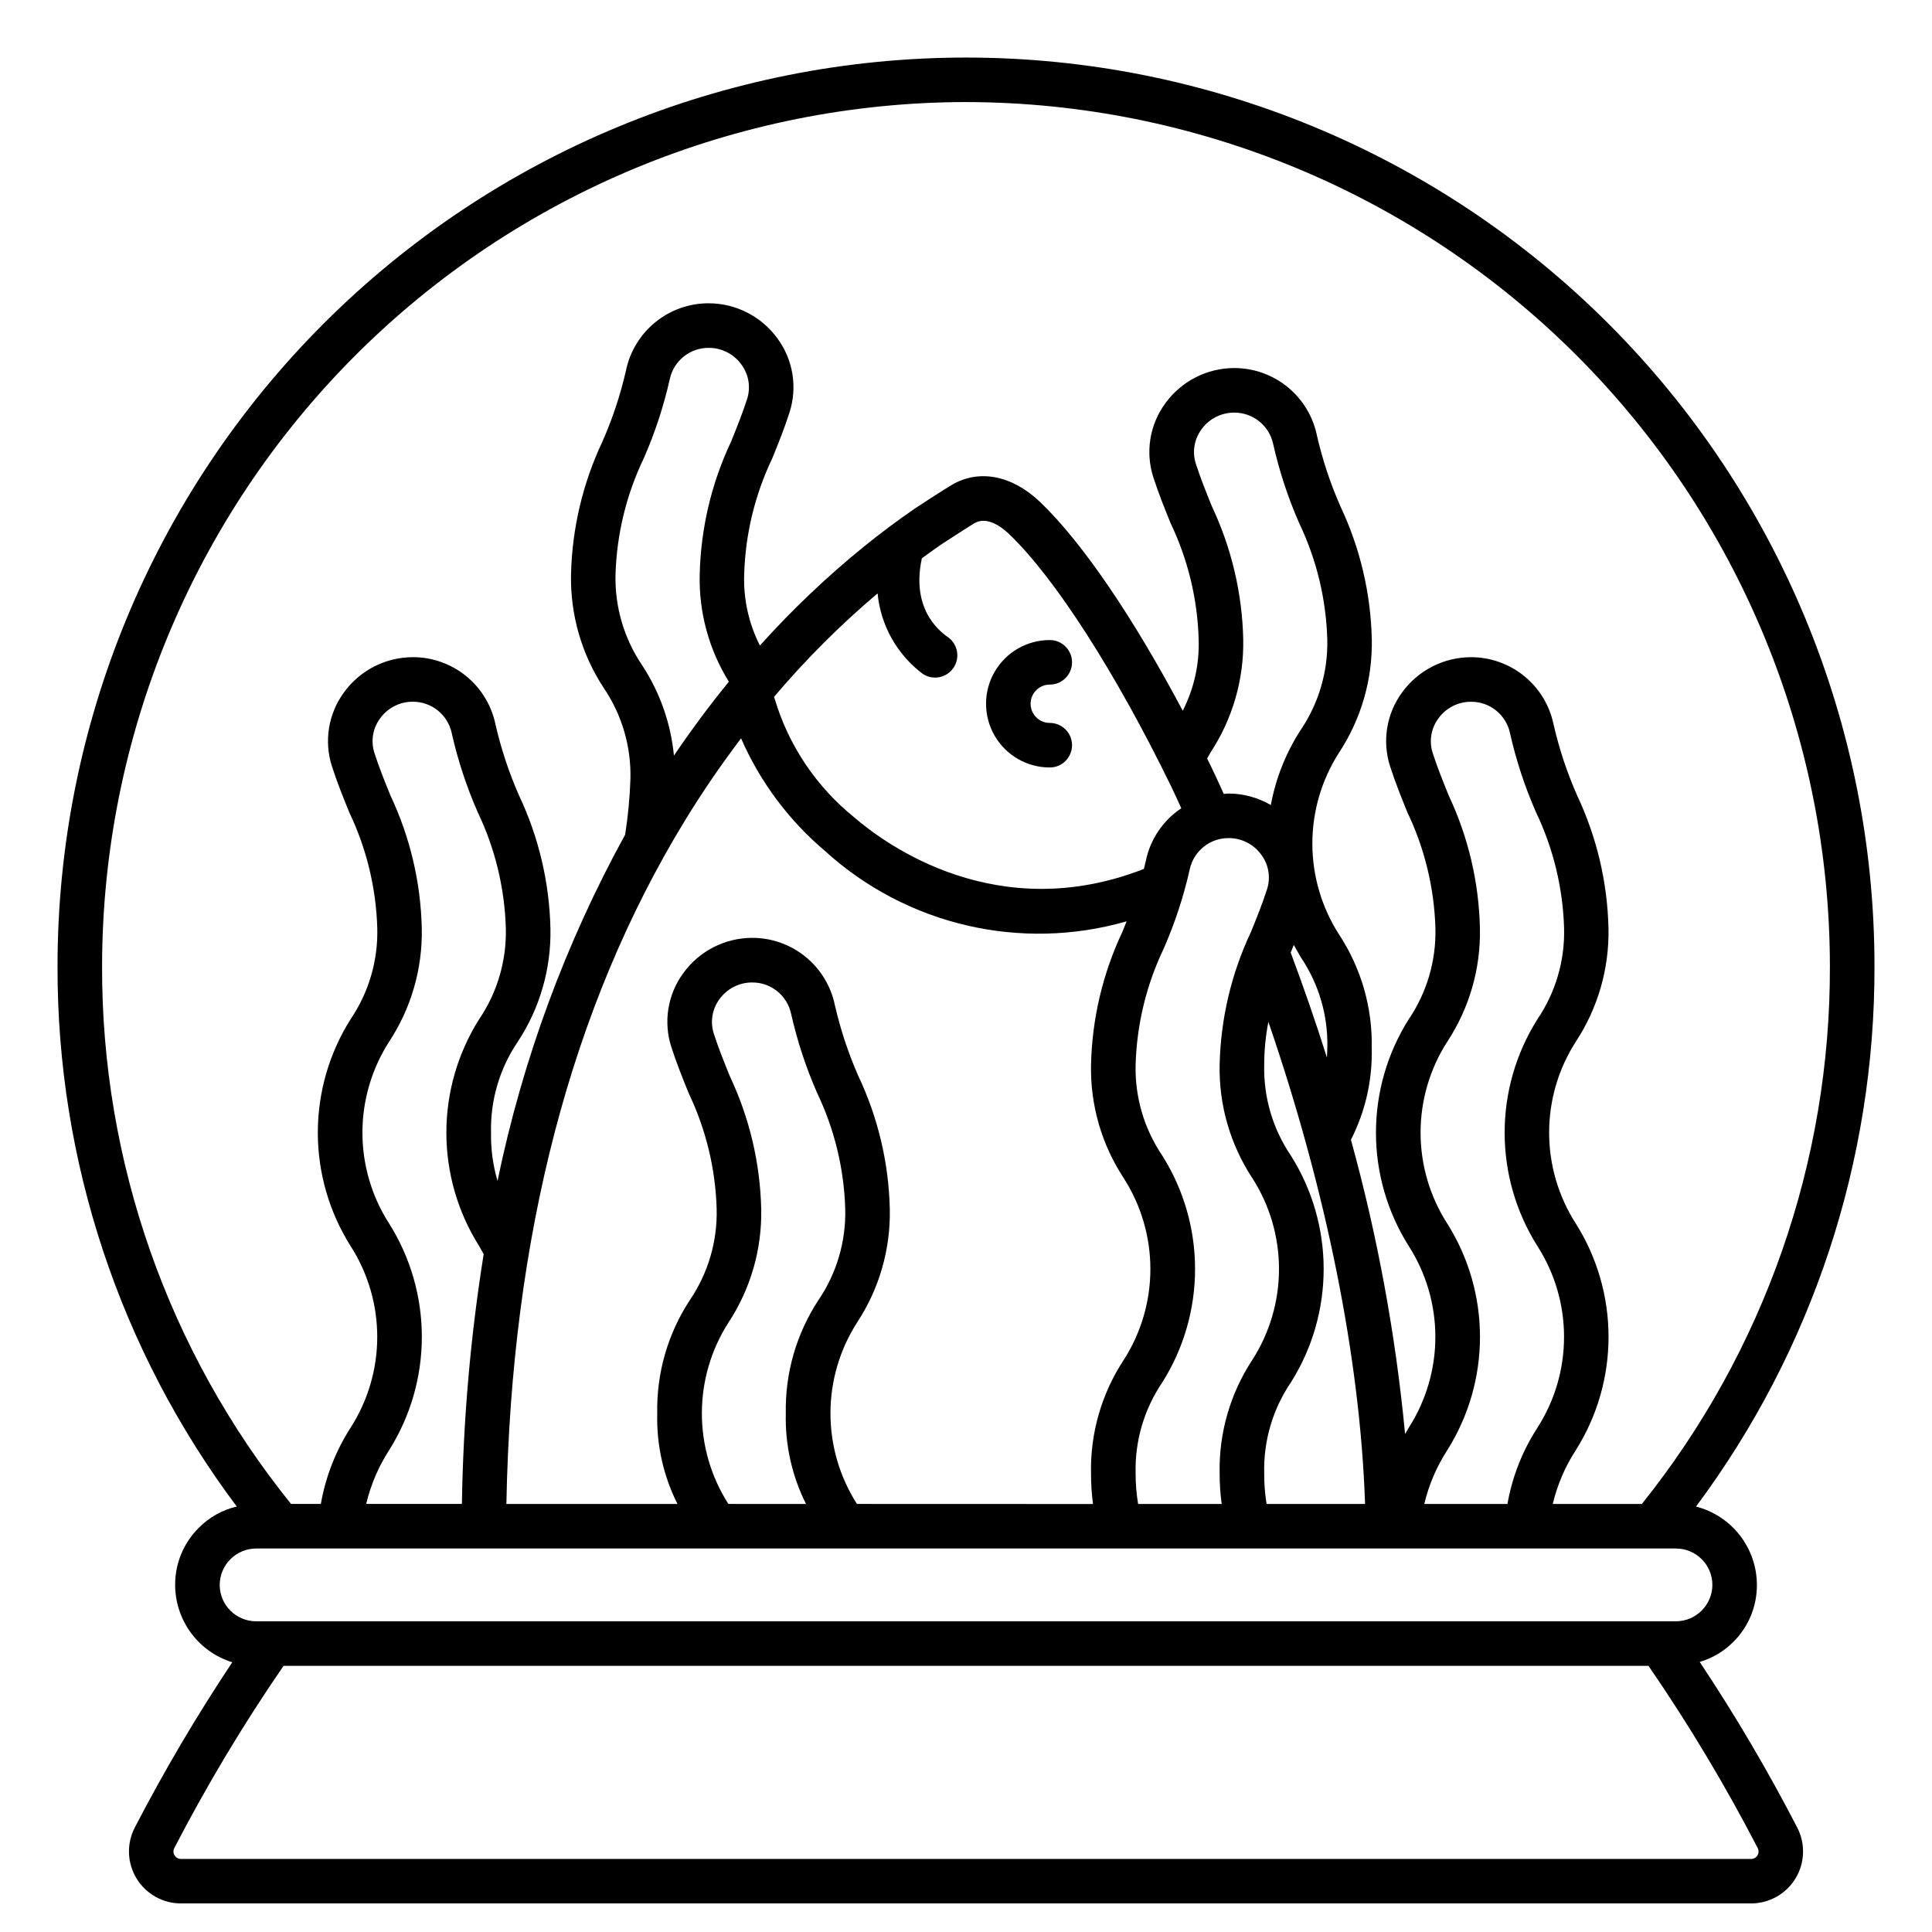 <?xml version="1.0" encoding="UTF-8"?>
<!-- Uploaded to: ICON Repo, www.iconrepo.com, Generator: ICON Repo Mixer Tools -->
<svg fill="#000000" width="800px" height="800px" version="1.1" viewBox="144 144 512 512" xmlns="http://www.w3.org/2000/svg">
 <g>
  <path d="m594.44 584.43c3.336-0.98 6.371-2.781 8.836-5.234 4.07-4 6.348-9.477 6.32-15.184-0.008-4.758-1.598-9.383-4.516-13.137-2.922-3.758-7.012-6.441-11.621-7.621 30.844-41.379 47.441-91.645 47.297-143.25 0-63.852-25.367-125.09-70.516-170.24-45.152-45.148-106.39-70.512-170.24-70.512s-125.09 25.363-170.24 70.512c-45.148 45.152-70.512 106.39-70.512 170.24-0.148 51.637 16.523 101.92 47.496 143.24-3.793 0.895-7.258 2.828-10.008 5.586-4.066 4-6.348 9.477-6.32 15.184 0.008 4.586 1.48 9.047 4.203 12.738 2.723 3.688 6.555 6.41 10.934 7.766-9.41 14.129-18.039 28.762-25.852 43.836-2.195 4.269-2.008 9.375 0.496 13.473 2.5 4.098 6.957 6.602 11.758 6.602h416.1c4.801-0.004 9.258-2.504 11.758-6.602 2.5-4.098 2.688-9.203 0.492-13.473-7.809-15.105-16.441-29.77-25.863-43.922zm-194.44-413.38c60.699 0.07 118.89 24.215 161.81 67.133 42.922 42.922 67.062 101.12 67.133 161.82 0.156 51.816-17.43 102.12-49.832 142.56h-23.617 0.004c1.203-5.066 3.273-9.887 6.109-14.25 5.668-8.992 8.672-19.402 8.672-30.031s-3.004-21.039-8.672-30.031c-4.617-7.191-7.07-15.555-7.07-24.098 0-8.543 2.453-16.906 7.07-24.098 5.856-8.906 8.875-19.383 8.66-30.043-0.277-12.184-3.106-24.172-8.305-35.195-2.684-6.082-4.781-12.41-6.262-18.891-1.051-5.023-3.801-9.535-7.785-12.77s-8.961-5-14.094-4.996c-7.199 0.016-13.961 3.461-18.207 9.273-4.191 5.676-5.387 13.027-3.199 19.734 1.375 4.254 2.984 8.238 4.547 12.09v0.004c4.602 9.621 7.137 20.098 7.438 30.758 0.211 8.578-2.266 17.008-7.082 24.109-5.668 8.992-8.676 19.406-8.676 30.035 0 10.629 3.008 21.039 8.676 30.031 4.613 7.188 7.066 15.551 7.066 24.094 0 8.543-2.453 16.902-7.066 24.094-0.32 0.543-0.637 1.102-0.957 1.656-2.504-26.367-7.305-52.461-14.352-77.988 3.844-7.535 5.738-15.914 5.512-24.371 0.215-10.656-2.805-21.125-8.66-30.031-4.617-7.188-7.074-15.551-7.074-24.094 0-8.543 2.457-16.91 7.074-24.098 5.863-8.91 8.891-19.387 8.68-30.051-0.277-12.184-3.106-24.172-8.301-35.191-2.688-6.082-4.785-12.41-6.262-18.895-1.051-5.031-3.801-9.547-7.793-12.785-3.988-3.238-8.973-5.004-14.113-5-7.203 0.016-13.965 3.465-18.207 9.289-4.195 5.668-5.391 13.02-3.199 19.727 1.379 4.254 2.988 8.238 4.547 12.09 4.602 9.625 7.137 20.105 7.441 30.766 0.227 6.574-1.227 13.094-4.215 18.953-13.16-24.797-26.562-44.523-37.719-55.25-7.477-7.16-16.266-8.883-23.52-4.586-2.363 1.406-8.941 5.688-9.738 6.234-4.594 3.148-9.113 6.543-13.422 10.023-9.898 8.023-19.148 16.816-27.66 26.297-2.953-5.828-4.387-12.309-4.164-18.84 0.305-10.664 2.84-21.141 7.438-30.766 1.574-3.852 3.176-7.836 4.547-12.086 2.188-6.707 0.996-14.059-3.195-19.73-4.242-5.82-11.004-9.27-18.203-9.281-5.141-0.008-10.129 1.758-14.117 5-3.992 3.238-6.742 7.758-7.793 12.789-1.477 6.484-3.574 12.812-6.262 18.895-5.199 11.02-8.031 23.008-8.305 35.191-0.215 10.66 2.805 21.133 8.66 30.043 4.82 7.098 7.297 15.527 7.082 24.109-0.164 4.953-0.633 9.895-1.402 14.793-15.785 28.73-27.184 59.66-33.82 91.762-1.215-4.144-1.793-8.449-1.719-12.77-0.211-8.578 2.266-17.008 7.086-24.109 5.856-8.906 8.875-19.383 8.656-30.043-0.273-12.184-3.106-24.176-8.309-35.199-2.684-6.082-4.781-12.41-6.262-18.891-1.047-5.031-3.797-9.551-7.785-12.789-3.988-3.242-8.973-5.008-14.113-5-7.203 0.016-13.965 3.461-18.207 9.277-4.195 5.676-5.387 13.023-3.203 19.73 1.379 4.254 2.988 8.238 4.551 12.09v0.004c4.602 9.621 7.133 20.098 7.441 30.758 0.211 8.578-2.266 17.012-7.086 24.109-5.664 8.992-8.672 19.406-8.672 30.035s3.008 21.039 8.672 30.031c4.617 7.188 7.074 15.551 7.074 24.094 0 8.543-2.457 16.906-7.074 24.094-3.941 6.133-6.617 12.996-7.871 20.18h-7.898c-32.547-40.371-50.227-90.703-50.078-142.56 0.07-60.699 24.215-118.89 67.133-161.82 42.922-42.918 101.12-67.062 161.82-67.133zm-62.977 371.51c-4.594-7.184-7.031-15.531-7.019-24.059 0.008-8.523 2.461-16.867 7.066-24.043 5.856-8.906 8.875-19.383 8.66-30.043-0.277-12.18-3.106-24.172-8.309-35.191-1.547-3.824-3.012-7.438-4.254-11.289-1.004-3.113-0.445-6.519 1.504-9.148 2.004-2.785 5.231-4.434 8.66-4.422 4.977-0.031 9.289 3.445 10.324 8.312 1.621 7.195 3.93 14.219 6.894 20.973 4.602 9.621 7.141 20.102 7.445 30.762 0.211 8.578-2.266 17.012-7.086 24.109-5.856 8.91-8.875 19.383-8.66 30.043-0.215 8.324 1.625 16.57 5.359 24.012zm34.078 0c-4.594-7.184-7.031-15.531-7.023-24.059 0.012-8.523 2.465-16.867 7.07-24.043 5.856-8.906 8.875-19.383 8.66-30.043-0.277-12.184-3.106-24.172-8.309-35.195-2.684-6.082-4.781-12.41-6.262-18.891-1.047-5.035-3.797-9.551-7.789-12.789-3.988-3.242-8.973-5.008-14.113-5-7.203 0.016-13.965 3.465-18.207 9.281-4.195 5.672-5.387 13.023-3.195 19.727 1.379 4.254 2.988 8.238 4.547 12.09l-0.004 0.004c4.606 9.621 7.141 20.098 7.445 30.758 0.211 8.578-2.266 17.008-7.086 24.109-5.856 8.91-8.875 19.383-8.66 30.043-0.219 8.32 1.621 16.57 5.356 24.012h-45.332c1.297-70.824 17.145-131.68 47.23-180.97 4.676-7.676 9.691-14.957 14.957-21.93v-0.004c5.043 11.551 12.68 21.785 22.312 29.914 21.602 19.617 51.82 26.648 79.863 18.586-0.375 0.938-0.738 1.867-1.125 2.812-5.203 11.023-8.031 23.016-8.305 35.199-0.215 10.66 2.801 21.133 8.66 30.039 4.617 7.191 7.07 15.555 7.07 24.102 0 8.543-2.453 16.906-7.07 24.098-5.856 8.902-8.875 19.371-8.66 30.023-0.008 2.723 0.168 5.445 0.523 8.148zm-123.98-74.305c-4.617-7.188-7.074-15.555-7.074-24.098 0-8.543 2.457-16.906 7.074-24.098 5.856-8.906 8.875-19.383 8.656-30.043-0.273-12.18-3.102-24.168-8.301-35.191-1.551-3.824-3.016-7.441-4.254-11.289-1.004-3.113-0.445-6.519 1.504-9.148 2.004-2.785 5.231-4.434 8.66-4.422 4.977-0.027 9.289 3.445 10.324 8.312 1.617 7.195 3.93 14.219 6.894 20.973 4.602 9.621 7.141 20.105 7.445 30.766 0.211 8.578-2.269 17.008-7.086 24.109-5.664 8.992-8.672 19.406-8.672 30.035 0 10.629 3.008 21.039 8.672 30.031 0.422 0.727 0.812 1.445 1.215 2.164-3.504 21.902-5.43 44.023-5.766 66.203h-25.371c1.203-5.062 3.258-9.883 6.082-14.25 5.664-8.992 8.668-19.402 8.668-30.031s-3.004-21.039-8.668-30.031zm129.45-167c0.816 8.5 5.18 16.258 12.023 21.367 2.648 1.711 6.176 1.039 8.008-1.531 1.836-2.57 1.32-6.125-1.16-8.074-1.285-0.957-10.254-6.57-7.144-21.051 1.609-1.18 3.219-2.363 4.852-3.484 0.648-0.445 7.039-4.598 9.055-5.809 3.375-1.992 7.281 1.004 9.316 2.953 12.16 11.691 28.188 36.668 42.867 66.816 0.926 1.902 1.785 3.832 2.664 5.762v0.004c-4.832 3.207-8.203 8.191-9.383 13.871-0.152 0.754-0.359 1.469-0.535 2.199-38.645 15.094-68.094-6.195-76.754-13.668v-0.004c-10.043-8.098-17.395-19.051-21.082-31.414-0.039-0.176-0.117-0.34-0.172-0.512 8.371-9.887 17.551-19.062 27.445-27.426zm88.602-23.047c-1.551-3.824-3.016-7.441-4.254-11.289v0.004c-1.012-3.113-0.453-6.523 1.496-9.152 2.004-2.785 5.231-4.434 8.66-4.422 4.981-0.027 9.293 3.445 10.328 8.316 1.621 7.199 3.93 14.223 6.898 20.977 4.598 9.625 7.133 20.105 7.441 30.766 0.211 8.578-2.266 17.008-7.086 24.109-3.898 6.027-6.57 12.762-7.871 19.82-3.402-1.977-7.266-3.027-11.203-3.043-0.434 0-0.844 0.086-1.266 0.109-1.086-2.363-2.152-4.777-3.301-7.129-0.371-0.762-0.742-1.504-1.113-2.254 0.297-0.523 0.57-1.043 0.879-1.574h-0.004c5.867-8.902 8.898-19.379 8.695-30.039-0.277-12.184-3.106-24.172-8.301-35.195zm30.469 146.03c-2.93-9.277-6.129-18.539-9.594-27.793 0.137-0.348 0.277-0.688 0.418-1.035l0.395-0.996c0.605 1.09 1.211 2.152 1.812 3.18l-0.004 0.004c4.82 7.09 7.301 15.516 7.086 24.09-0.012 0.898-0.078 1.695-0.102 2.539zm-158.48-99.582c-5.094 6.234-9.949 12.766-14.562 19.59v0.004c-0.824-8.531-3.707-16.734-8.395-23.906-4.82-7.098-7.301-15.527-7.086-24.105 0.316-10.664 2.863-21.145 7.477-30.762 2.969-6.758 5.277-13.781 6.898-20.98 1.031-4.871 5.348-8.344 10.328-8.312 3.43-0.012 6.652 1.633 8.656 4.418 1.953 2.629 2.516 6.039 1.508 9.156-1.242 3.844-2.703 7.457-4.25 11.285-5.199 11.02-8.027 23.012-8.305 35.195-0.25 10.023 2.438 19.902 7.731 28.422zm108.45 217.91c-0.449-2.695-0.672-5.418-0.66-8.148-0.215-8.57 2.262-16.996 7.082-24.086 5.668-8.992 8.672-19.406 8.672-30.031 0-10.629-3.004-21.043-8.672-30.035-4.82-7.102-7.297-15.531-7.082-24.109 0.305-10.664 2.84-21.145 7.441-30.766 2.965-6.754 5.273-13.777 6.894-20.973 1.031-4.871 5.348-8.348 10.324-8.316 3.434-0.012 6.656 1.637 8.66 4.426 1.949 2.625 2.508 6.031 1.504 9.145-1.242 3.848-2.707 7.477-4.254 11.293-5.203 11.02-8.031 23.012-8.305 35.191-0.219 10.66 2.801 21.133 8.656 30.039 4.621 7.191 7.074 15.555 7.074 24.102 0 8.543-2.453 16.906-7.074 24.098-5.852 8.902-8.871 19.371-8.656 30.023-0.004 2.723 0.18 5.445 0.543 8.148zm34.047 0c-0.438-2.695-0.648-5.422-0.629-8.148-0.215-8.57 2.262-16.996 7.082-24.086 5.668-8.992 8.672-19.406 8.672-30.031 0-10.629-3.004-21.043-8.672-30.035-4.82-7.102-7.297-15.531-7.082-24.109 0-3.812 0.371-7.613 1.105-11.355 15.223 44.301 24.32 89 25.621 127.76zm47.879-74.305c-4.617-7.188-7.07-15.555-7.07-24.098 0-8.543 2.453-16.906 7.07-24.098 5.859-8.906 8.879-19.383 8.66-30.043-0.266-12.18-3.078-24.168-8.266-35.191-1.547-3.824-3.016-7.441-4.254-11.289-1.008-3.113-0.445-6.523 1.508-9.148 2-2.789 5.223-4.434 8.652-4.422 4.977-0.031 9.293 3.441 10.328 8.312 1.617 7.199 3.926 14.223 6.894 20.977 4.602 9.621 7.133 20.102 7.438 30.762 0.215 8.578-2.262 17.012-7.082 24.109-5.668 8.992-8.672 19.406-8.672 30.035 0 10.629 3.004 21.039 8.672 30.031 4.617 7.188 7.07 15.551 7.07 24.094 0 8.543-2.453 16.906-7.07 24.094-3.969 6.125-6.664 12.988-7.926 20.18h-22.043 0.004c1.199-5.062 3.258-9.883 6.086-14.25 5.668-8.992 8.672-19.402 8.672-30.031s-3.004-21.039-8.672-30.031zm-325.31 95.754c0.023-5.316 4.328-9.617 9.641-9.645h376.29c5.324 0.008 9.637 4.32 9.641 9.645-0.023 5.316-4.328 9.617-9.641 9.645h-376.29c-5.32-0.008-9.637-4.32-9.641-9.645zm407.52 71.68c-0.352 0.594-0.996 0.953-1.688 0.941h-416.11c-0.688 0-1.328-0.355-1.688-0.941-0.359-0.59-0.387-1.32-0.07-1.934 8.637-16.684 18.309-32.816 28.957-48.293h361.72c10.645 15.477 20.312 31.609 28.949 48.293 0.328 0.609 0.297 1.352-0.074 1.934z"/>
  <path d="m422.2 347.39c3.258 0 5.902-2.644 5.902-5.906 0-3.258-2.644-5.902-5.902-5.902-2.805 0-5.078-2.273-5.078-5.078s2.273-5.078 5.078-5.078c3.258 0 5.902-2.641 5.902-5.902s-2.644-5.906-5.902-5.906c-6.035 0-11.609 3.219-14.625 8.445-3.016 5.223-3.016 11.66 0 16.883 3.016 5.227 8.59 8.445 14.625 8.445z"/>
 </g>
</svg>